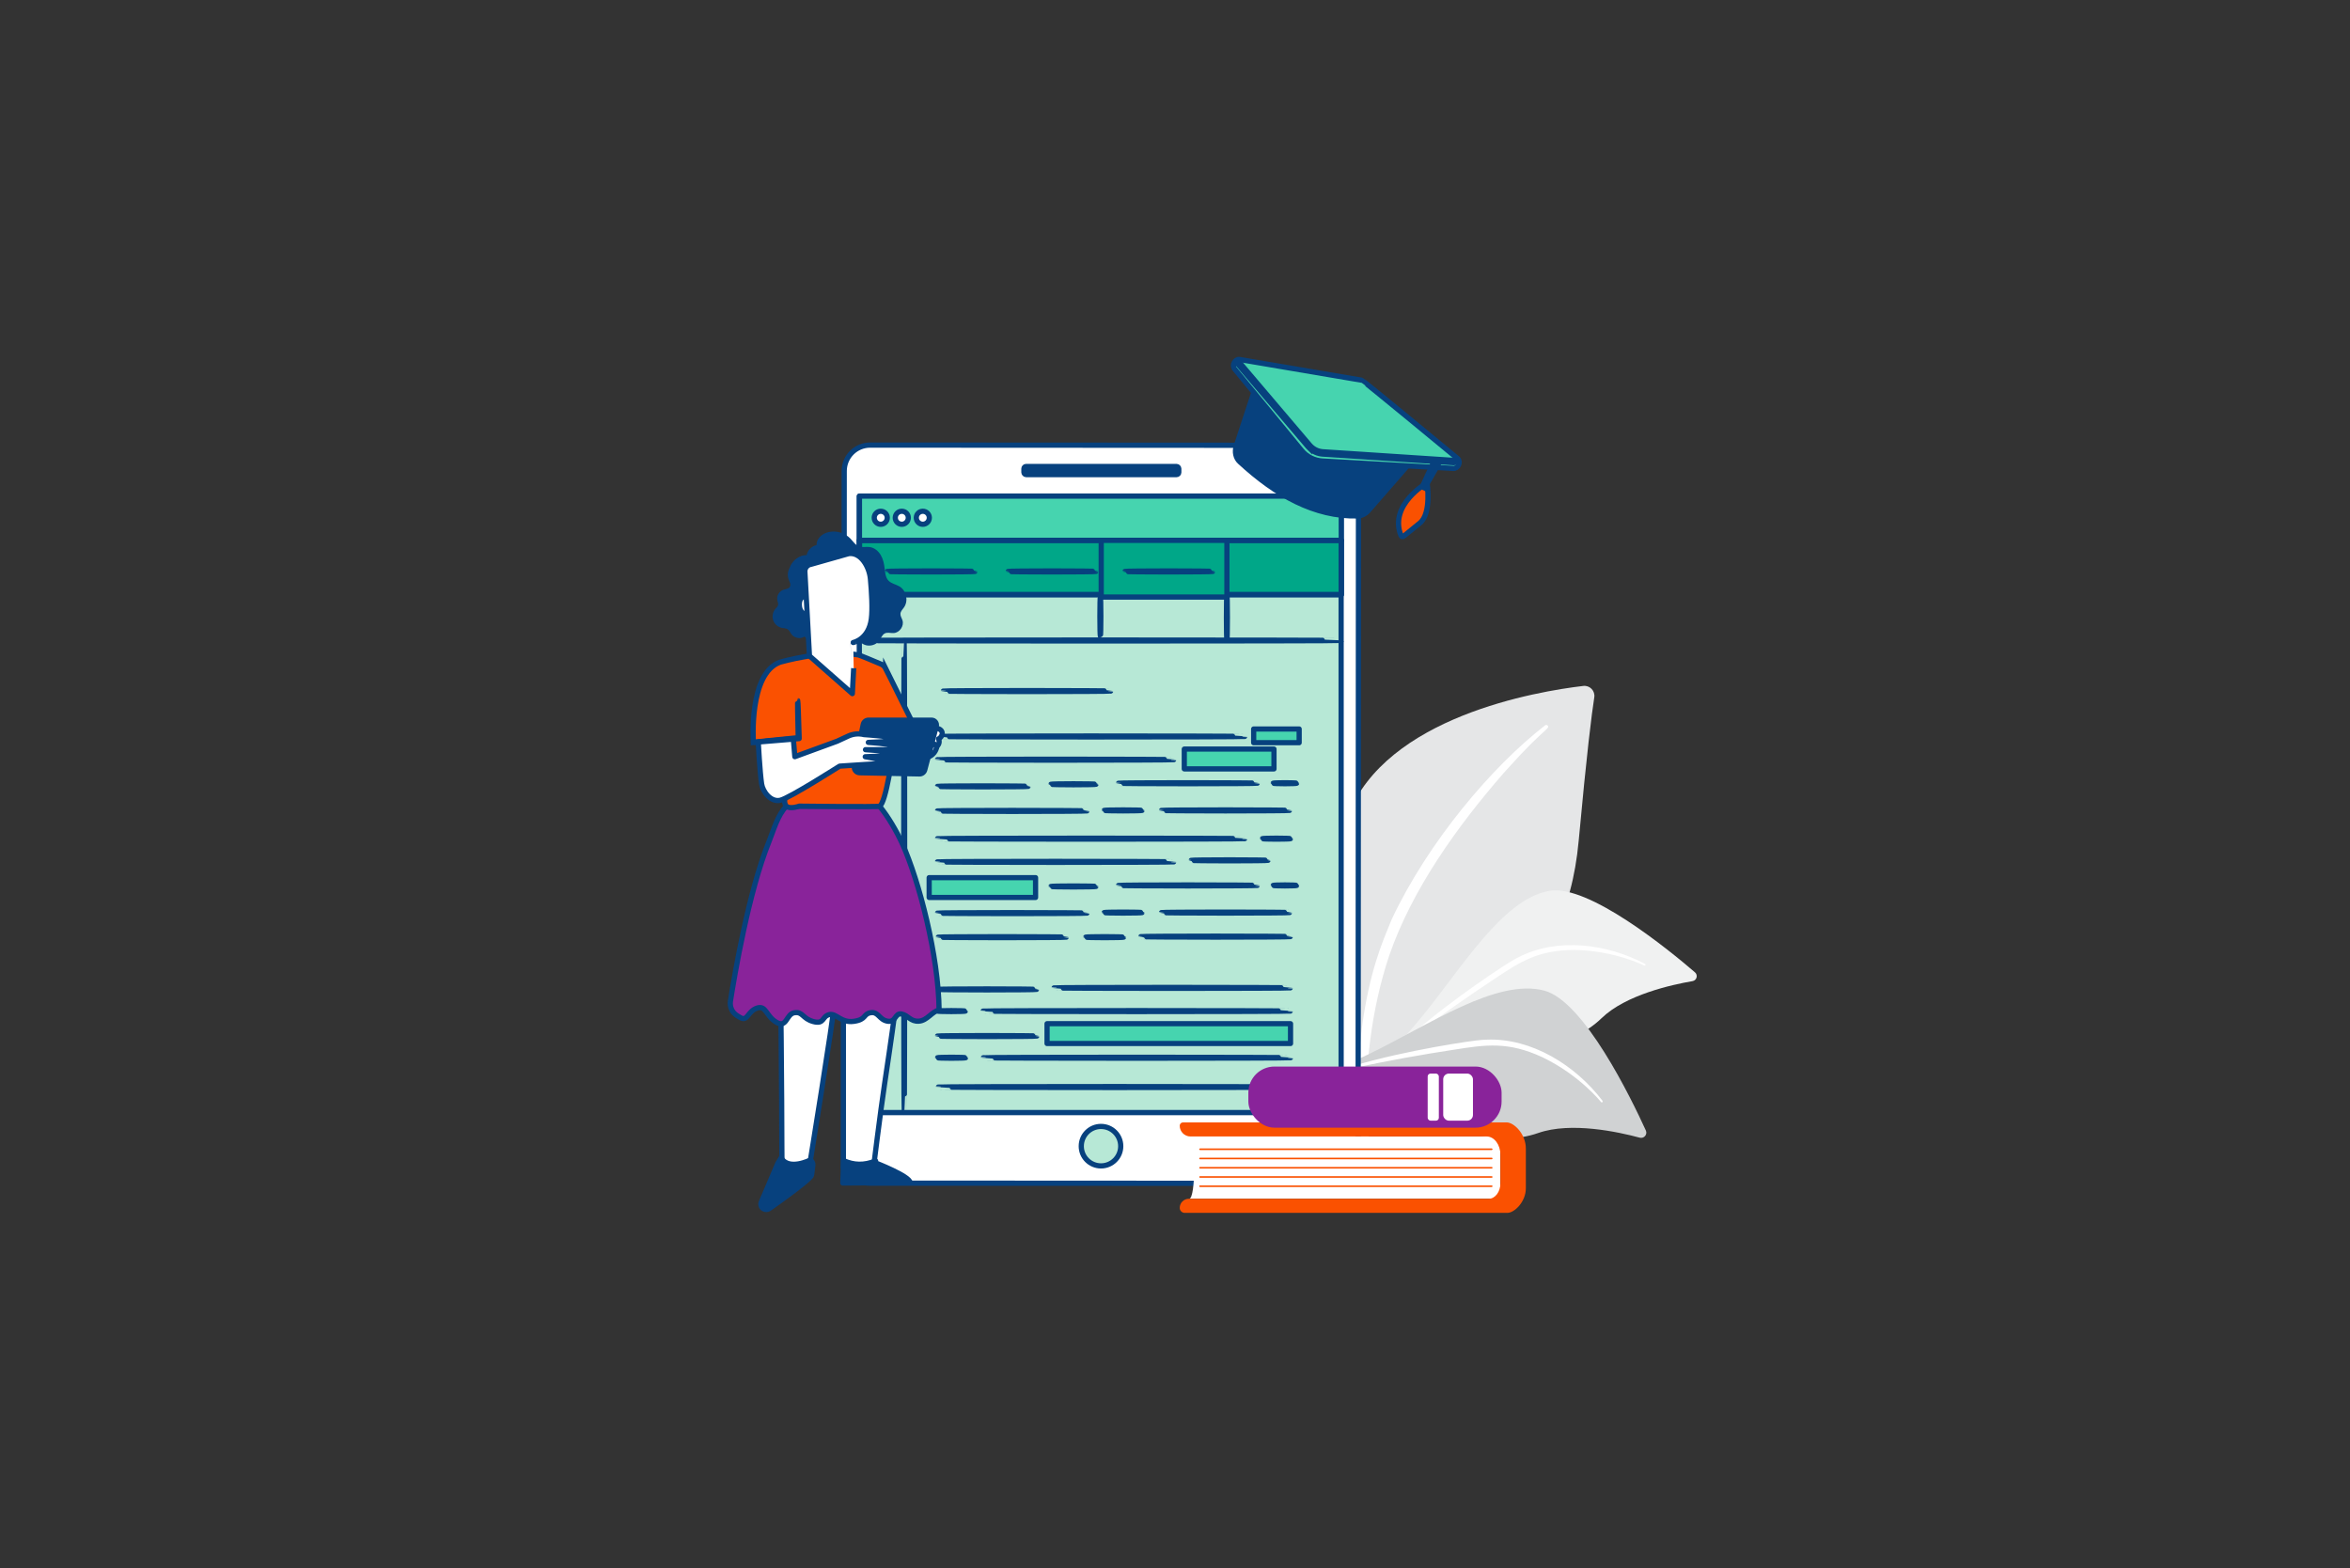 <?xml version="1.0" encoding="UTF-8"?>
<svg id="Layer_1" data-name="Layer 1" xmlns="http://www.w3.org/2000/svg" viewBox="0 0 1280 854">
  <rect x="0" y="0" width="1280" height="854" fill="#333333" stroke="none"/>
  <defs>
    <style>
      .cls-1 {
        fill: #46d4af;
      }

      .cls-1, .cls-2, .cls-3, .cls-4, .cls-5, .cls-6, .cls-7, .cls-8, .cls-9 {
        stroke: #07417e;
        stroke-width: 2.84px;
      }

      .cls-1, .cls-3, .cls-4, .cls-6, .cls-7, .cls-9 {
        stroke-linecap: round;
        stroke-linejoin: round;
      }

      .cls-2, .cls-5, .cls-8 {
        stroke-miterlimit: 10;
      }

      .cls-2, .cls-9, .cls-10 {
        fill: #fff;
      }

      .cls-3 {
        fill: #00a788;
      }

      .cls-4 {
        fill: #b7e8d6;
      }

      .cls-5, .cls-6, .cls-11 {
        fill: #07417e;
      }

      .cls-7, .cls-12 {
        fill: #89239a;
      }

      .cls-8, .cls-13 {
        fill: #fa5101;
      }

      .cls-13, .cls-12, .cls-11, .cls-14, .cls-15, .cls-10, .cls-16 {
        stroke-width: 0px;
      }

      .cls-14 {
        fill: #d0d2d3;
      }

      .cls-15 {
        fill: #f0f1f1;
      }

      .cls-16 {
        fill: #e5e6e7;
      }
    </style>
  </defs>
  <g>
    <g>
      <g>
        <g>
          <path class="cls-16" d="m744.42,629.82s2.58-57.19,29.94-70.65c27.35-13.47,78.01-19.57,85.54-101.42,4.41-47.92,7.05-68.82,8.47-77.92.56-3.55-2.42-6.65-5.98-6.23-25.23,2.97-107.47,16.7-128.24,70.75-24.63,64.08,10.27,185.47,10.27,185.47Z"/>
          <path class="cls-10" d="m841.56,395.08c-29.02,22.5-63.61,63.46-83.44,105.45-2.65,6.96-10.02,21.65-14.63,48.33-4,22.24-4.42,46.01-2.52,61.89.12,1,1.03,1.72,2.03,1.6,1.73-.21,1.63-2.05,1.61-2-1.55-27.02,2.16-60.26,12.03-89.8,12.5-36.25,37.16-70.52,62.2-99.31l2.57-2.83c19.36-21.61,23.11-21.52,21.56-23.22-.37-.4-.98-.45-1.4-.12Z"/>
        </g>
        <g>
          <path class="cls-15" d="m674.63,634c-3.96-.29,51.98-21.92,99.34-79.62,22.32-27.19,44.39-64.71,69.94-69.18,21.27-3.72,65.17,32.22,79.3,44.38,1.77,1.52.97,4.41-1.33,4.8-11.32,1.93-36.36,7.45-49.47,20.12-17.27,16.7-43.7,18.28-62.71,11.76-19.01-6.52-30.42-8.72-54.62,13.6-24.2,22.33-69.2,54.98-80.46,54.14Z"/>
          <path class="cls-10" d="m896.01,524.98c-20.68-10.98-47.75-14.47-68.87-3.64l-2,1.04c-4.66,2.46-34.35,21.97-55.24,40.33-.26.23-.29.63-.06.89.39.44.94.05.87.07,12.8-9.79,29.91-21.67,43.07-30.35,14.25-9.53,24.04-15.9,43.81-15.92,21.82.29,38.02,8.5,37.97,8.48.25.12.55,0,.67-.25.11-.24.01-.53-.22-.65Z"/>
        </g>
      </g>
      <g>
        <path class="cls-14" d="m617.38,605.99c-3.6-2,58.39,1.95,127.98-31.75,32.79-15.88,69.83-41.58,95.8-34.69,21.61,5.74,47.29,58.59,55.3,76.16,1,2.2-1,4.56-3.33,3.93-11.48-3.1-37.42-8.78-55.25-2.56-23.49,8.21-49.03-1.78-64.07-16.17-15.04-14.38-24.81-21.41-57.27-10.92-32.45,10.49-88.94,21.66-99.16,15.98Z"/>
        <path class="cls-10" d="m872.88,599.58c-14.68-19.31-38.62-34.34-63.18-33.32l-2.34.11c-5.45.29-41.84,5.75-69.45,13.94-.34.1-.54.46-.44.81.17.58.86.46.78.45,16.28-3.65,37.53-7.4,53.67-9.84,17.54-2.78,29.51-4.52,48.11,4.05,20.39,9.75,32.06,24.5,32.02,24.46.19.22.52.24.74.06.21-.18.24-.49.08-.71Z"/>
      </g>
    </g>
    <g>
      <path class="cls-9" d="m480.97,330.43c3.17,5.04,6.92,9.73,11.14,13.93"/>
      <path class="cls-9" d="m492.11,344.37s-.8-.62-1.94-1.77c-1.14-1.15-2.66-2.81-4.2-4.74-1.55-1.93-2.83-3.78-3.7-5.14-.87-1.37-1.35-2.25-1.3-2.28.06-.04.63.79,1.57,2.1.94,1.32,2.25,3.11,3.79,5.04,1.54,1.92,3,3.6,4.08,4.8,1.08,1.2,1.75,1.94,1.7,1.99Z"/>
      <g>
        <path class="cls-9" d="m725.63,644.53l-251.9-.13c-7.79,0-14.1-6.32-14.1-14.11l.2-373.77c0-7.79,6.32-14.1,14.11-14.1l251.9.13c7.79,0,14.1,6.32,14.1,14.11l-.2,373.77c0,7.79-6.32,14.1-14.11,14.1Z"/>
        <rect class="cls-4" x="468.05" y="270.27" width="262.44" height="335.7"/>
        <path class="cls-4" d="m610.44,624.27c0,5.94-4.82,10.75-10.75,10.74-5.94,0-10.75-4.82-10.74-10.75,0-5.94,4.82-10.75,10.75-10.74,5.94,0,10.75,4.82,10.74,10.75Z"/>
        <rect class="cls-6" x="557.7" y="254.06" width="84.37" height="4.44" rx="1.22" ry="1.22"/>
      </g>
      <rect class="cls-1" x="468.13" y="270.2" width="262.43" height="24.12"/>
      <circle class="cls-9" cx="479.73" cy="282" r="3.55"/>
      <circle class="cls-9" cx="491.19" cy="282" r="3.55"/>
      <path class="cls-9" d="m506.19,282c0,1.96-1.59,3.55-3.55,3.55s-3.55-1.59-3.55-3.55,1.59-3.55,3.55-3.55,3.55,1.59,3.55,3.55Z"/>
      <rect class="cls-3" x="468.13" y="294.32" width="262.42" height="29.55"/>
      <path class="cls-9" d="m730.57,323.9h-262.47v-29.6h262.47v29.6Zm-262.42-.05h262.37v-29.5h-262.37v29.5Z"/>
      <path class="cls-9" d="m531.03,311.23c0,.14-10.69.26-23.87.26s-23.88-.12-23.88-.26,10.69-.26,23.88-.26,23.87.12,23.87.26Z"/>
      <path class="cls-9" d="m596.89,311.23c0,.14-10.69.26-23.87.26s-23.88-.12-23.88-.26,10.69-.26,23.88-.26,23.87.12,23.87.26Z"/>
      <rect class="cls-3" x="599.81" y="294.32" width="68.46" height="30.87"/>
      <path class="cls-9" d="m660.51,311.23c0,.14-10.69.26-23.87.26s-23.88-.12-23.88-.26,10.69-.26,23.88-.26,23.87.12,23.87.26Z"/>
      <path class="cls-9" d="m730.54,348.85c0,.14-58.75.26-131.19.26s-131.21-.12-131.21-.26,58.73-.26,131.21-.26,131.19.12,131.19.26Z"/>
      <path class="cls-9" d="m486.78,342.54h-9.75c-.67,0-1.21-.55-1.21-1.22v-9.74c0-.33.13-.64.36-.87.23-.23.53-.37.87-.35l6.95.1c.32,0,.62.13.84.36l2.79,2.79c.23.23.36.54.36.86v6.85c0,.67-.54,1.22-1.21,1.22Zm-9.75-11.42c-.12,0-.24.05-.33.13-.09.09-.14.21-.14.33v9.74c0,.26.21.47.46.47h9.75c.26,0,.46-.21.46-.47v-6.85c0-.12-.05-.24-.14-.33l-2.79-2.79c-.09-.09-.2-.13-.32-.14l-6.96-.1h0Z"/>
      <path class="cls-9" d="m485.07,342.54h-6.35v-4.9h6.35v4.9Zm-5.6-.75h4.85v-3.4h-4.85v3.4Z"/>
      <path class="cls-9" d="m484.13,335.78h-5.41v-5.39l5.41.08v5.31Zm-4.66-.75h3.91v-3.82l-3.91-.05v3.88Z"/>
      <path class="cls-9" d="m604.98,376.39c0,.14-20.41.26-45.59.26s-45.59-.12-45.59-.26,20.41-.26,45.59-.26,45.59.12,45.59.26Z"/>
      <path class="cls-9" d="m492.5,605.91c-.14,0-.26-57.55-.26-128.53s.12-128.54.26-128.54.26,57.54.26,128.54-.12,128.53-.26,128.53Z"/>
      <path class="cls-9" d="m482.68,376.23h-6.68c-.76,0-1.37-.61-1.37-1.37v-8.87c0-.76.61-1.37,1.37-1.37h2.73v.75h-2.73c-.34,0-.62.28-.62.62v8.87c0,.34.28.62.62.62h6.68c.34,0,.62-.28.62-.62v-2.63h.75v2.63c0,.76-.61,1.37-1.37,1.37Z"/>
      <path class="cls-9" d="m486.07,411.07c-.13,0-.27-.04-.38-.13l-3.83-2.97-3.71,2.95c-.19.15-.44.18-.65.07-.22-.1-.35-.32-.35-.56v-14.11h9.54v14.12c0,.24-.13.45-.35.55-.09.04-.18.06-.27.06Zm-4.21-3.88c.13,0,.27.04.38.13l3.7,2.86v-13.1h-8.04v13.09l3.58-2.85c.11-.09.25-.14.38-.14Z"/>
      <path class="cls-9" d="m599.35,346.38c-.14,0-.26-4.76-.26-10.64s.12-10.64.26-10.64.26,4.76.26,10.64-.12,10.64-.26,10.64Z"/>
      <path class="cls-9" d="m668.27,348.72c-.14,0-.26-5.56-.26-12.42s.12-12.43.26-12.43.26,5.56.26,12.43-.12,12.42-.26,12.42Z"/>
      <rect class="cls-1" x="645.06" y="407.99" width="48.85" height="10.79"/>
      <rect class="cls-1" x="682.85" y="397.05" width="24.78" height="7.46"/>
      <rect class="cls-1" x="506.1" y="478.01" width="57.95" height="10.79"/>
      <rect class="cls-1" x="570.31" y="557.56" width="132.62" height="10.79"/>
      <path class="cls-9" d="m677.97,401.12c0,.14-37.47.26-83.67.26s-83.68-.12-83.68-.26,37.46-.26,83.68-.26,83.67.12,83.67.26Z"/>
      <path class="cls-9" d="m639.3,413.76c0,.14-28.81.26-64.34.26s-64.35-.12-64.35-.26,28.8-.26,64.35-.26,64.34.12,64.34.26Z"/>
      <path class="cls-9" d="m559.98,428.3c0,.14-11.05.26-24.68.26s-24.68-.12-24.68-.26,11.05-.26,24.68-.26,24.68.12,24.68.26Z"/>
      <path class="cls-9" d="m596.96,427.16c0,.14-5.49.26-12.27.26s-12.27-.12-12.27-.26,5.49-.26,12.27-.26,12.27.12,12.27.26Z"/>
      <path class="cls-9" d="m684.8,426.59c0,.14-16.92.26-37.79.26s-37.79-.12-37.79-.26,16.92-.26,37.79-.26,37.79.12,37.79.26Z"/>
      <path class="cls-9" d="m706.28,426.59c0,.14-2.87.26-6.41.26s-6.41-.12-6.41-.26,2.87-.26,6.41-.26,6.41.12,6.41.26Z"/>
      <path class="cls-9" d="m592.05,441.67c0,.14-18.23.26-40.71.26s-40.72-.12-40.72-.26,18.23-.26,40.72-.26,40.71.12,40.71.26Z"/>
      <path class="cls-9" d="m622.06,441.39c0,.14-4.62.26-10.32.26s-10.32-.12-10.32-.26,4.62-.26,10.32-.26,10.32.12,10.32.26Z"/>
      <path class="cls-9" d="m702.37,441.39c0,.14-15.61.26-34.86.26s-34.86-.12-34.86-.26,15.61-.26,34.86-.26,34.86.12,34.86.26Z"/>
      <path class="cls-9" d="m677.97,456.78c0,.14-37.47.26-83.67.26s-83.68-.12-83.68-.26,37.46-.26,83.68-.26,83.67.12,83.67.26Z"/>
      <path class="cls-9" d="m639.3,469.42c0,.14-28.81.26-64.34.26s-64.35-.12-64.35-.26,28.8-.26,64.35-.26,64.34.12,64.34.26Z"/>
      <path class="cls-9" d="m702.93,456.78c0,.14-3.43.26-7.67.26s-7.67-.12-7.67-.26,3.43-.26,7.67-.26,7.67.12,7.67.26Z"/>
      <path class="cls-9" d="m690.66,468.59c0,.14-9.37.26-20.91.26s-20.92-.12-20.92-.26,9.36-.26,20.92-.26,20.91.12,20.91.26Z"/>
      <path class="cls-9" d="m596.96,482.81c0,.14-5.49.26-12.27.26s-12.27-.12-12.27-.26,5.49-.26,12.27-.26,12.27.12,12.27.26Z"/>
      <path class="cls-9" d="m684.8,482.25c0,.14-16.92.26-37.79.26s-37.79-.12-37.79-.26,16.92-.26,37.79-.26,37.79.12,37.79.26Z"/>
      <path class="cls-9" d="m706.28,482.25c0,.14-2.87.26-6.41.26s-6.41-.12-6.41-.26,2.87-.26,6.41-.26,6.41.12,6.41.26Z"/>
      <path class="cls-9" d="m592.05,497.33c0,.14-18.23.26-40.71.26s-40.72-.12-40.72-.26,18.23-.26,40.72-.26,40.71.12,40.71.26Z"/>
      <path class="cls-9" d="m622.06,497.04c0,.14-4.62.26-10.32.26s-10.32-.12-10.32-.26,4.62-.26,10.32-.26,10.32.12,10.32.26Z"/>
      <path class="cls-9" d="m702.37,497.04c0,.14-15.61.26-34.86.26s-34.86-.12-34.86-.26,15.61-.26,34.86-.26,34.86.12,34.86.26Z"/>
      <path class="cls-9" d="m535.46,550.69c0-.14,37.47-.26,83.67-.26s83.68.12,83.68.26-37.46.26-83.68.26-83.67-.12-83.67-.26Z"/>
      <path class="cls-9" d="m574.12,538.05c0-.14,28.81-.26,64.34-.26s64.35.12,64.35.26-28.8.26-64.35.26-64.34-.12-64.34-.26Z"/>
      <path class="cls-9" d="m510.49,550.69c0-.14,3.43-.26,7.67-.26s7.67.12,7.67.26-3.43.26-7.67.26-7.67-.12-7.67-.26Z"/>
      <path class="cls-9" d="m510.49,538.88c0-.14,12.11-.26,27.05-.26s27.05.12,27.05.26-12.11.26-27.05.26-27.05-.12-27.05-.26Z"/>
      <path class="cls-9" d="m621.38,510.14c0-.14,18.23-.26,40.71-.26s40.72.12,40.72.26-18.23.26-40.72.26-40.71-.12-40.71-.26Z"/>
      <path class="cls-9" d="m591.37,510.43c0-.14,4.62-.26,10.32-.26s10.32.12,10.32.26-4.62.26-10.32.26-10.32-.12-10.32-.26Z"/>
      <path class="cls-9" d="m511.05,510.43c0-.14,15.61-.26,34.86-.26s34.86.12,34.86.26-15.61.26-34.86.26-34.86-.12-34.86-.26Z"/>
      <path class="cls-9" d="m535.58,576.1c0-.14,37.47-.26,83.67-.26s83.68.12,83.68.26-37.46.26-83.68.26-83.67-.12-83.67-.26Z"/>
      <path class="cls-9" d="m510.62,576.1c0-.14,3.43-.26,7.67-.26s7.67.12,7.67.26-3.43.26-7.67.26-7.67-.12-7.67-.26Z"/>
      <path class="cls-9" d="m510.62,564.29c0-.14,12.11-.26,27.05-.26s27.05.12,27.05.26-12.11.26-27.05.26-27.05-.12-27.05-.26Z"/>
      <path class="cls-9" d="m703.28,592.06c0,.14-43.03.26-96.09.26s-96.1-.12-96.1-.26,43.02-.26,96.1-.26,96.09.12,96.09.26Z"/>
      <path class="cls-9" d="m485.41,404.38c-.14-.94-.3-2.03-.57-3.79-.38-2.62-.86-6-1.4-9.75-.53-3.75-1.01-7.13-1.38-9.75-.16-1.16-.29-2.15-.4-2.96-.09-.7-.13-1.09-.09-1.1.03,0,.14.37.29,1.06.15.69.34,1.69.57,2.93.44,2.48.99,5.93,1.53,9.74.54,3.81.98,7.27,1.25,9.77.14,1.25.23,2.27.28,2.98.02.35.03.63.03.82v.13s.03.09-.09.04v-.05s-.01-.08,0-.08Z"/>
      <path class="cls-9" d="m471.92,332.25c.49-.53,1.19-1.02,1.91-1.26h-.15c.13-.05.27-.06.41-.08.53-.12,1.05-.1,1.49.18h-.01c.82.3,1.54.9,1.93,1.68.69,1.36.43,3.09-.49,4.3-.8,1.05-2.18,1.74-3.47,1.43-1.18-.29-2.06-1.36-2.39-2.53-.37-1.28-.13-2.76.77-3.74Z"/>
      <path class="cls-11" d="m489.99,319.44c-1.97-1.18-4.47-1.54-6.05-3.2-1.62-1.71-1.81-4.27-2.08-6.61-.3-2.55-.84-5.13-2.15-7.34-1.31-2.21-3.49-4.02-6.03-4.35-1.9-.25-3.9.32-5.71-.31-2.06-.72-3.29-2.75-4.8-4.32-2.81-2.89-7.06-4.3-11.04-3.66-2.75.44-5.45,1.95-6.73,4.42-.44.86-.65,1.84-.65,2.82-2.56.55-4.84,2.68-5.37,5.43-3.55.03-7.01,2.25-8.71,5.61-.21.42-.4.85-.55,1.3-1.11,1.94-1.32,4.38-.52,6.47.48,1.26,1.31,2.67.66,3.85-.66,1.21-2.33,1.24-3.63,1.69-2.26.78-3.73,3.38-3.23,5.72.18.84.58,1.68.41,2.52-.18.88-.93,1.49-1.51,2.18-1.43,1.7-1.87,4.17-1.12,6.26.75,2.09,2.67,3.71,4.86,4.11.99.18,2.07.14,2.93.67.99.61,1.42,1.79,2.11,2.72,1.33,1.78,3.85,2.56,5.96,1.86.43-.14.82-.35,1.2-.6.67.92,1.71,1.55,3.5,1.55l-.21-12.05c2.08,2.54,4.84,4.52,7.94,5.59,2.16.74,4.56,1.12,6.27,2.64,1.31,1.16,2.02,2.83,3.04,4.25,1.02,1.42,2.65,2.68,4.36,2.35,1.31-.25,2.36-1.39,3.69-1.48,1.33-.09,2.47.88,3.67,1.47,2.87,1.41,6.69.42,8.52-2.2.93-1.33,1.47-3.08,2.92-3.81,1.46-.73,3.21-.09,4.84-.19,3.23-.19,5.76-3.85,4.78-6.94-.38-1.2-1.19-2.32-1.11-3.57.09-1.38,1.21-2.42,1.99-3.55,2.44-3.56,1.24-9.08-2.46-11.31Z"/>
      <path class="cls-9" d="m442.36,326.81c-.12-2.37-3.02-2.88-5.08-1.69-1.13.65-1.99,1.96-1.89,4.48.28,6.71,6.96,5.05,6.96,4.86,0-.12.14-4.87,0-7.65Z"/>
      <path class="cls-9" d="m487.22,552.93s-1.42,10.95-5.39,37.37c-2.32,15.43-6.42,48.5-6.42,48.5l-16.04-2.89v-90.01c0-5.14,8.55-3.12,8.55-3.12l19.3,10.15Z"/>
      <path class="cls-9" d="m454.33,547.22c.03,5.06-13.62,89.02-13.62,89.02l-14.75,2.2s-.2-26.96-.2-38.96-.53-56.03-.53-56.03l29.11,3.77Z"/>
      <path class="cls-7" d="m491.53,459.64c9.04,20,19.71,61.04,19.98,90.51h0c-3.9.71-6.39,5.68-11,6.03-4.61.35-5.8-3.19-9.47-3.9-3.66-.71-2.95,4.66-7.57,3.93-4.61-.73-4.97-5.35-9.23-4.64-4.26.71-2.13,3.74-9.23,4.71-7.1.97-9.53-4.71-13.46-3.64-3.93,1.06-2.51,5.38-8.54,3.76-6.03-1.63-5.68-5.53-10.29-4.82-4.61.71-4.06,8.59-9.84,5.18-5.78-3.41-5.54-9.44-10.63-7.67-5.08,1.77-4.99,7.34-8.89,5.21-.88-.48-1.68-1-2.39-1.5-2.38-1.71-3.56-4.63-3.11-7.53,2.19-13.92,9.88-59.45,20.97-86.82,2.57-6.35,4.71-14.47,9.5-19.37h50.72c4.47,5.3,9.33,13.63,12.47,20.56Z"/>
      <path class="cls-6" d="m476.92,632.3l.02,1.09s18.54,7.19,18.78,10.69l-36.64.25.41-12.2c5.46,2.49,11.17,2.73,17.43.17Z"/>
      <path class="cls-6" d="m441.3,631.84s-11.59,5.88-15.85-1.15l-1.76,2.89-9,21.06c-.58,1.36-.11,3.02,1.22,3.74,1.02.56,2.24.49,3.16-.16,4.91-3.44,22.88-16.2,23-18.25l.67-5.38c.14-1.12-.43-2.21-1.44-2.76h0Z"/>
      <path class="cls-9" d="m512.72,400.93c.72-.79.65-2.09.01-2.95-.64-.85-1.73-1.28-2.79-1.32-1.06-.04-2.11.26-3.11.65-1.23.47-2.41,1.06-3.52,1.76-.79.49-1.6,1.14-1.76,2.05-.15.92.84,1.96,1.65,1.5-1.05.44-2.11,1.55-2.27,2.71-.17,1.16.45,1.78,1.57,2.12-.85.33-1.4,1.4-1.01,2.23.41.87,1.61,1.11,2.51.77.9-.34,1.56-1.1,2.19-1.84-.64,1.1-.87,2.43-.62,3.68,2.48-.85,4.38-3.18,4.71-5.78,1.22-.91,1.62-2.75.9-4.09,1-.31,2.13-1.84,2.05-2.88"/>
      <path class="cls-9" d="m502.53,407.46s.42-.31,1.07-.82c.65-.5,1.6-1.18,2.82-1.45.6-.13,1.2-.13,1.72,0,.52.13.94.37,1.25.63.63.52.77,1.05.82,1.03.01,0,0-.14-.1-.36-.09-.22-.28-.52-.59-.82-.32-.29-.76-.57-1.32-.72-.55-.15-1.2-.16-1.84-.03-1.29.28-2.26,1.02-2.89,1.56-.63.56-.97.94-.95.97Z"/>
      <path class="cls-8" d="m482.42,364.15c-.55-1.11-1.48-1.98-2.62-2.47-3.6-1.53-11.54-4.86-12.36-5-17.9-3.16-42.57,3.98-42.57,3.98-17.17,6.18-14.51,43.56-14.51,43.72l17.1-1.64v32.17s-.55,2.75.88,4.17c1.85,1.83,7.02,0,7.02,0,0,0,42.38.53,43.7,0,3.53-1.41,7.37-29.75,7.37-29.75l13.69-9.48-17.7-35.71Z"/>
      <path class="cls-9" d="m410.36,404.38s.62-.13,1.76-.27c1.22-.14,2.85-.32,4.82-.54,4.07-.44,9.69-1,15.91-1.6.74-.07,1.47-.14,2.16-.21l-.23.26c-.14-5.74-.25-10.85-.3-14.53-.01-1.77-.03-3.23-.03-4.33,0-1.02.02-1.58.05-1.58.03,0,.08.56.14,1.58.05,1.1.11,2.56.19,4.33.14,3.67.31,8.78.46,14.53v.24s-.23.02-.23.02c-.69.07-1.42.14-2.16.21-6.22.59-11.85,1.1-15.93,1.45-1.98.16-3.61.28-4.83.38-1.14.08-1.78.1-1.78.07Z"/>
      <path class="cls-9" d="m425.63,422.99c-.06,0-.06-.78.17-2.01.24-1.22.77-2.91,1.84-4.53,1.07-1.61,2.44-2.75,3.48-3.42,1.05-.68,1.78-.96,1.81-.9.13.16-2.77,1.51-4.86,4.62-1.02,1.54-1.59,3.15-1.91,4.32-.32,1.18-.45,1.94-.53,1.93Z"/>
      <path class="cls-9" d="m440.9,357.25l-2.5-45.86c-.1-2.02,1.37-3.78,3.37-4.05l20.5-5.81c6.59-.89,11.22,7.13,11.83,13.76.67,7.36,1.21,16.37.49,21.9-1.44,11.11-9.88,12.76-9.88,12.76,0-.04.21,9.97.28,13.99l-.74,13.85-23.35-20.55Z"/>
      <path class="cls-6" d="m509.98,395.57l-6.29,23.75c-.35,1.32-1.55,2.22-2.91,2.2l-32.55-.64c-1.85-.04-3.21-1.75-2.83-3.56l4.79-22.74c.29-1.37,1.49-2.34,2.89-2.34h34.32c1.75,0,3.02,1.65,2.57,3.34Z"/>
      <path class="cls-9" d="m432.13,402.57l.8,9.56,23-8.41,6.05-2.8c2.71-1.25,5.77-1.54,8.67-.81h0s14.08.92,14.21,1.82c.13.9.77,1.66,0,1.79-.77.13-11.91.64-11.91.64,0,0,12.01.77,12.28,1.66.27.9-.12,2.3-.76,2.3h-13.06s12.29.77,12.42,1.28c.13.51,1.02,1.41-.13,1.79-1.15.38-12.42.77-12.42.77l10.63,1.92s.38,1.66-.51,1.66-24.07,1.54-24.07,1.54c0,0-27.14,17.31-32.26,18.56-5.21,1.28-9.6-4.67-10.23-8.86-.95-6.32-1.84-22.84-1.84-22.84l19.13-1.58Z"/>
    </g>
    <g>
      <path class="cls-5" d="m713.18,248.76l-29.61-36.92-10.19,31.03c-1.03,3.22-.3,6.61,1.87,8.61,19.85,18.32,40.91,30.06,64.24,29.52,2.13-.05,4.24-1.12,5.81-2.9l22-25.25s-53.72-3.61-54.13-4.09Z"/>
      <path class="cls-1" d="m674.99,195.77l66.77,11.32c.61.02,52.31,42.76,52.31,42.76,1.76,1.88.08,5.45-2.49,5.27l-71.25-4.02c-4.45-.25-8.59-2.35-11.42-5.8l-36.41-44.33c-1.63-1.9,0-5.3,2.48-5.2Z"/>
      <path class="cls-8" d="m777.31,262.96s-20.96,11.88-14.22,28.73c.24.61.94.77,1.48.34l8.78-7.14c6.52-5.3,3.96-21.92,3.96-21.92Z"/>
      <polygon class="cls-2" points="775.95 265.79 774.66 265.2 780.15 253.25 782.96 253.55 775.95 265.79"/>
      <path class="cls-2" d="m713.29,244.17c-.28-.27-.55-.56-.81-.86l-38.82-45.65c-.22-.26-.19-.66.07-.89.26-.22.66-.21.89.07l38.81,45.65c1.78,2.08,4.37,3.39,7.11,3.57l71.45,4.7c.35.02.61.32.59.67-.02.35-.32.61-.67.59l-71.45-4.7c-2.68-.18-5.24-1.31-7.17-3.16Z"/>
    </g>
  </g>
  <g>
    <g>
      <g>
        <path class="cls-10" d="m647.74,652.9h169.49s0-33.92,0-33.92h-169.49c3.63,0,3.63,33.92,0,33.92Z"/>
        <path class="cls-13" d="m817.23,644.42v-15.52c0-5.47-3.35-9.91-7.48-9.91h-161.3c-3.25,0-5.88-2.63-5.88-5.88h0c0-.99.8-1.79,1.79-1.79h176.28c4.04,0,10.46,6.36,10.46,14.2v21.68c0,7.39-6.23,13.39-10.04,13.39h-175.77c-1.5,0-2.71-1.22-2.71-2.71,0-2.74,2.22-4.96,4.96-4.96h163.3c3.54,0,6.41-3.8,6.41-8.49Z"/>
      </g>
      <path class="cls-13" d="m812.53,626.37h-158.92c-.24,0-.43-.19-.43-.43s.19-.43.43-.43h158.92c.24,0,.43.19.43.43s-.19.43-.43.43Z"/>
      <path class="cls-13" d="m812.53,631.4h-158.92c-.24,0-.43-.19-.43-.43s.19-.43.43-.43h158.92c.24,0,.43.19.43.43s-.19.43-.43.43Z"/>
      <path class="cls-13" d="m812.53,636.44h-158.92c-.24,0-.43-.19-.43-.43s.19-.43.43-.43h158.92c.24,0,.43.19.43.43s-.19.43-.43.43Z"/>
      <path class="cls-13" d="m812.53,641.47h-158.92c-.24,0-.43-.19-.43-.43s.19-.43.43-.43h158.92c.24,0,.43.19.43.43s-.19.43-.43.43Z"/>
      <path class="cls-13" d="m812.53,646.51h-158.92c-.24,0-.43-.19-.43-.43s.19-.43.43-.43h158.92c.24,0,.43.19.43.43s-.19.43-.43.43Z"/>
    </g>
    <g>
      <rect class="cls-12" x="679.95" y="580.9" width="137.93" height="33.29" rx="14.21" ry="14.21" transform="translate(1497.84 1195.09) rotate(180)"/>
      <rect class="cls-10" x="786.09" y="584.73" width="16.2" height="25.64" rx="3.08" ry="3.08"/>
      <rect class="cls-10" x="777.63" y="584.73" width="6.08" height="25.64" rx="1.56" ry="1.56"/>
    </g>
  </g>
</svg>